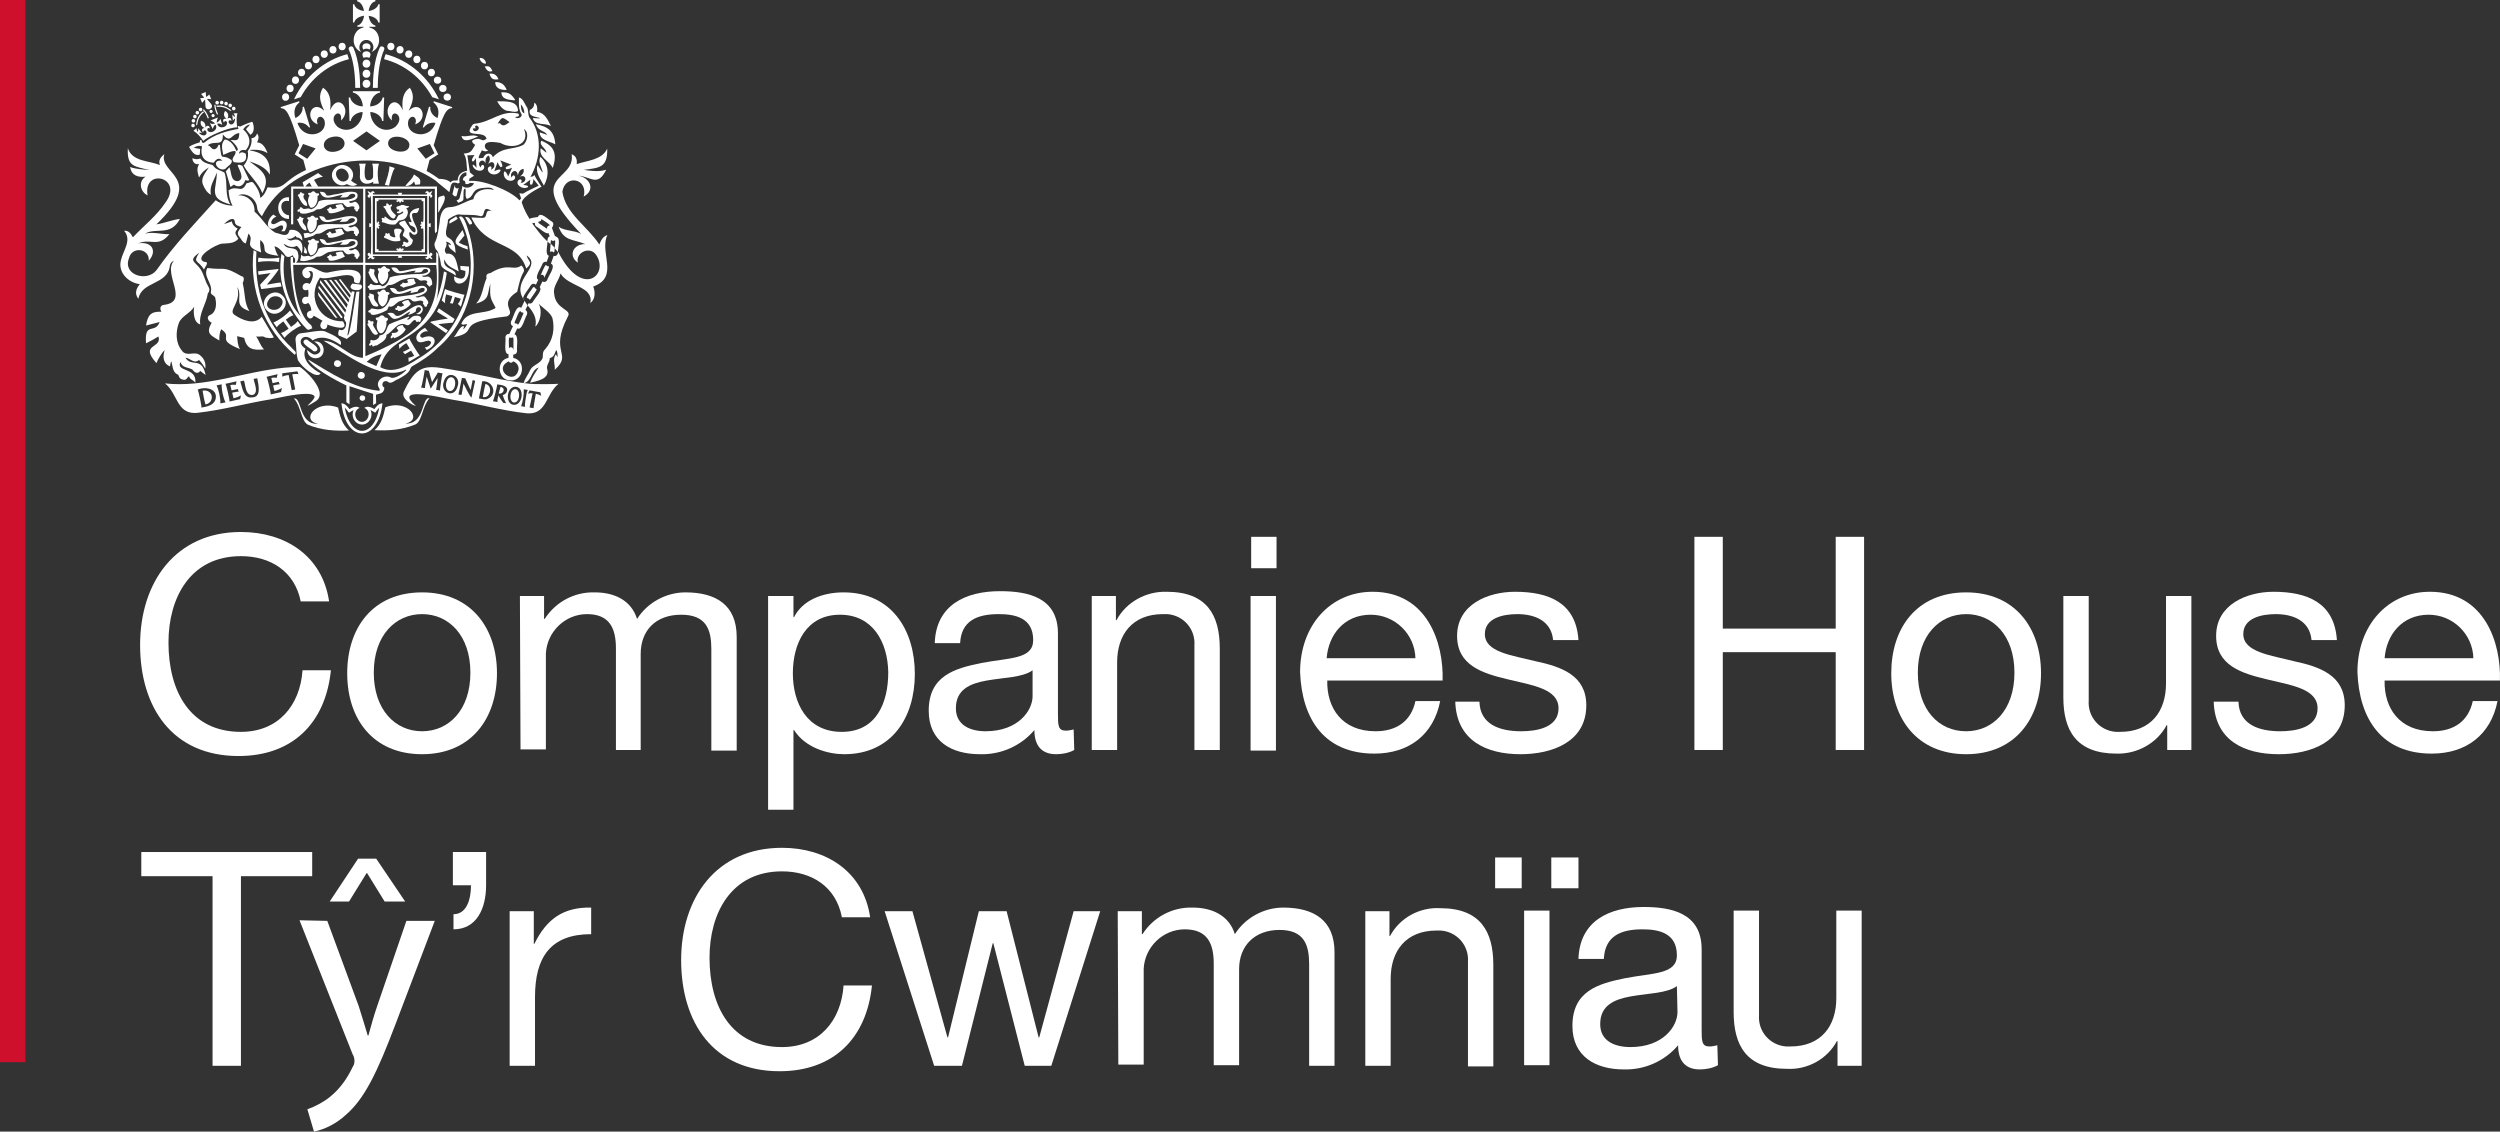 <?xml version="1.0" encoding="UTF-8"?>
<svg id="Layer_2" xmlns="http://www.w3.org/2000/svg" viewBox="0 0 414.01 187.4">
  <rect x="0" y="0" width="414.01" height="187.4" fill="#333333" stroke="none"/>
  <defs>
    <style>
      .cls-1 {
        fill: #fff;
      }

      .cls-2 {
        fill: #cf102d;
      }
    </style>
  </defs>
  <g id="Layer_1-2" data-name="Layer_1">
    <g>
      <g id="Layer_2-2" data-name="Layer_2">
        <g id="Layer_2-2">
          <rect class="cls-2" y="0" width="4.2" height="175.9"/>
          <path class="cls-1" d="M49.8,99.6c-1-5-5-7.5-9.9-7.5-8.4,0-12,6.9-12,14.3,0,8.1,3.6,14.8,12,14.8,6.2,0,9.8-4.4,10.2-10.2h4.7c-.9,8.8-6.4,14.2-15.3,14.2-11,0-16.3-8.1-16.3-18.4s5.8-18.7,16.7-18.7c7.4,0,13.5,4,14.6,11.5h-4.7Z"/>
          <path class="cls-1" d="M69.9,98.1c8.1,0,12.4,5.9,12.4,13.4s-4.3,13.4-12.4,13.4-12.4-5.8-12.4-13.4,4.3-13.4,12.4-13.4ZM69.9,121.1c4.4,0,8-3.5,8-9.7s-3.6-9.7-8-9.7-8,3.5-8,9.7,3.6,9.7,8,9.7Z"/>
          <path class="cls-1" d="M86.1,98.7h4v3.8h.1c1.8-2.8,4.9-4.5,8.3-4.4,3.1,0,6,1.2,7,4.4,1.7-2.7,4.8-4.4,8-4.4,5.1,0,8.5,2.1,8.5,7.4v18.8h-4.2v-16.8c0-3.2-.8-5.7-5-5.7s-6.7,2.6-6.7,6.5v15.9h-4.1v-16.8c0-3.3-1-5.7-4.8-5.7-3.6,0-6.6,2.9-6.8,6.5v15.9h-4.2l-.1-25.4Z"/>
          <path class="cls-1" d="M127.2,98.7h4.2v3.5h.1c1.4-2.8,4.7-4.1,8.2-4.1,7.9,0,11.8,6.2,11.8,13.5s-3.9,13.3-11.7,13.3c-2.6,0-6.4-1-8.3-4h-.1v13.2h-4.2v-35.4ZM139.1,101.8c-5.6,0-7.8,4.8-7.8,9.7s2.3,9.7,8.1,9.7,7.7-4.9,7.7-9.9c-.1-4.9-2.5-9.5-8-9.5Z"/>
          <path class="cls-1" d="M177.9,124.2c-.9.5-2,.7-3,.7-2.2,0-3.6-1.2-3.6-4-2.2,2.6-5.5,4.1-9,4-4.7,0-8.5-2.1-8.5-7.2,0-5.8,4.3-7,8.7-7.9,4.7-.9,8.6-.6,8.6-3.8,0-3.7-3-4.3-5.7-4.3-3.6,0-6.2,1.1-6.4,4.8h-4.2c.2-6.3,5.1-8.6,10.8-8.6,4.6,0,9.6,1,9.6,7v13.2c0,2,0,2.9,1.3,2.9.4,0,.9-.1,1.3-.2l.1,3.4ZM171,111c-1.6,1.2-4.8,1.2-7.6,1.7s-5.1,1.5-5.1,4.6c0,2.8,2.4,3.8,4.9,3.8,5.5,0,7.8-3.5,7.8-5.8v-4.3Z"/>
          <path class="cls-1" d="M180.8,98.7h4v4h.1c1.6-3,4.9-4.8,8.3-4.7,6.7,0,8.8,3.9,8.8,9.4v16.8h-4.2v-17.3c.2-2.7-1.8-5-4.5-5.2h-.7c-5.1,0-7.6,3.4-7.6,8v14.5h-4.2v-25.5Z"/>
          <path class="cls-1" d="M211.4,94.1h-4.2v-5.2h4.2v5.2ZM207.1,98.7h4.2v25.6h-4.2v-25.6Z"/>
          <path class="cls-1" d="M238.5,116.1c-1.1,5.6-5.2,8.7-10.9,8.7-8.2,0-12-5.6-12.3-13.5,0-7.7,5-13.3,12-13.3,9.1,0,11.8,8.5,11.6,14.7h-19.1c-.1,4.5,2.4,8.4,8,8.4,3.5,0,5.9-1.7,6.6-5,0,0,4.1,0,4.1,0ZM234.4,109c-.1-4-3.4-7.2-7.4-7.2-4.4,0-7,3.3-7.3,7.2h14.7Z"/>
          <path class="cls-1" d="M245,116.2c.1,3.8,3.4,4.9,6.9,4.9,2.6,0,6.2-.6,6.2-3.8s-4.2-3.8-8.4-4.8-8.4-2.3-8.4-7.2c0-5.2,5.1-7.3,9.6-7.3,5.6,0,10.1,1.8,10.5,8h-4.2c-.3-3.3-3.2-4.3-5.9-4.3-2.5,0-5.4.7-5.4,3.3,0,3,4.4,3.5,8.4,4.5,4.2.9,8.4,2.3,8.4,7.3,0,6.1-5.7,8.1-10.9,8.1-5.7,0-10.6-2.3-10.8-8.7h4Z"/>
          <path class="cls-1" d="M280.6,88.9h4.7v15.2h18.7v-15.2h4.7v35.3h-4.7v-16.2h-18.7v16.2h-4.7v-35.3h0Z"/>
          <path class="cls-1" d="M325.6,98.1c8.1,0,12.4,5.9,12.4,13.4s-4.3,13.4-12.4,13.4-12.4-5.9-12.4-13.4,4.2-13.4,12.4-13.4ZM325.6,121.1c4.4,0,8-3.5,8-9.7s-3.6-9.7-8-9.7-8,3.5-8,9.7,3.5,9.7,8,9.7Z"/>
          <path class="cls-1" d="M362.9,124.2h-4v-4.1h-.1c-1.6,3-4.9,4.8-8.3,4.7-6.7,0-8.8-3.9-8.8-9.3v-16.8h4.2v17.3c-.2,2.7,1.8,5,4.5,5.2h.7c5.1,0,7.6-3.4,7.6-8v-14.5h4.2v25.5Z"/>
          <path class="cls-1" d="M370.7,116.2c.1,3.8,3.4,4.9,6.9,4.9,2.6,0,6.2-.6,6.2-3.8s-4.2-3.8-8.4-4.8-8.4-2.3-8.4-7.2c0-5.2,5.1-7.3,9.5-7.3,5.6,0,10.1,1.8,10.5,8h-4.2c-.3-3.3-3.2-4.3-5.9-4.3-2.5,0-5.4.7-5.4,3.3,0,3,4.5,3.5,8.4,4.5,4.2.9,8.4,2.3,8.4,7.3,0,6.1-5.7,8.1-10.9,8.1-5.8,0-10.6-2.3-10.8-8.7h4.1Z"/>
          <path class="cls-1" d="M413.6,116.1c-1.1,5.6-5.2,8.7-10.9,8.7-8.2,0-12-5.6-12.3-13.5,0-7.7,5-13.3,12-13.3,9.1,0,11.8,8.5,11.6,14.7h-19.1c-.1,4.5,2.4,8.4,8,8.4,3.5,0,5.9-1.7,6.6-5,0,0,4.1,0,4.1,0ZM409.6,109c-.1-4-3.4-7.2-7.4-7.2-4.4,0-7,3.3-7.3,7.2h14.7Z"/>
          <path class="cls-1" d="M35.2,145.1h-11.8v-4h28.3v4h-11.8v31.4h-4.7v-31.4Z"/>
          <path class="cls-1" d="M54.2,152.5l5.2,14.1c.5,1.6,1.1,3.5,1.5,4.9h.1c.4-1.4.9-3.3,1.5-5l4.8-14h4.7l-6.5,17.1c-3.1,8.2-5.2,12.4-8.2,15-1.5,1.4-3.4,2.4-5.3,2.8l-1.1-3.7c1.4-.5,2.7-1.2,3.8-2.1,1.6-1.3,2.8-3,3.7-4.9.2-.3.3-.6.3-1s-.1-.8-.3-1.1l-8.8-22.2,4.6.1h0ZM62.3,142.2l4.8,7.1h-3.4l-2.9-4.7h-.1l-2.9,4.7h-3.2l4.7-7.1h3Z"/>
          <path class="cls-1" d="M75,141.1h5.5v5.5c0,3.9-1.6,7.3-5.4,7.3v-2.5c2.2,0,2.9-2.5,2.9-4.8h-3v-5.5Z"/>
          <path class="cls-1" d="M84.4,150.9h4v5.4h.1c2-4.1,4.8-6.1,9.4-6v4.4c-6.8,0-9.3,3.9-9.3,10.4v11.4h-4.2v-25.6Z"/>
          <path class="cls-1" d="M139.4,151.8c-1-5-5-7.5-9.9-7.5-8.4,0-12,6.9-12,14.3,0,8.1,3.6,14.8,12,14.8,6.2,0,9.8-4.4,10.2-10.2h4.7c-.9,8.8-6.4,14.2-15.3,14.2-11,0-16.3-8.1-16.3-18.4s5.8-18.6,16.7-18.6c7.4,0,13.5,4,14.6,11.5h-4.7v-.1Z"/>
          <path class="cls-1" d="M174.1,176.5h-4.4l-5.2-20.3h-.1l-5.1,20.3h-4.6l-8.2-25.6h4.6l5.8,20.9h.1l5.1-20.9h4.6l5.3,20.9h.1l5.7-20.9h4.4l-8.1,25.6Z"/>
          <path class="cls-1" d="M185.1,150.9h4v3.8h.1c1.8-2.8,4.9-4.5,8.3-4.4,3.1,0,6,1.2,7,4.4,1.7-2.7,4.8-4.4,8-4.4,5.1,0,8.5,2.1,8.5,7.4v18.8h-4.2v-16.8c0-3.2-.8-5.7-4.9-5.7s-6.7,2.6-6.7,6.5v15.9h-4.2v-16.8c0-3.3-1-5.7-4.8-5.7-3.6,0-6.6,2.9-6.8,6.5v15.9h-4.2l-.1-25.4Z"/>
          <path class="cls-1" d="M226.1,150.9h4v4.1h.1c1.6-3,4.9-4.8,8.3-4.6,6.7,0,8.8,3.9,8.8,9.4v16.8h-4.2v-17.3c.2-2.7-1.8-5-4.5-5.2h-.7c-5.1,0-7.6,3.4-7.6,8v14.4h-4.2v-25.6Z"/>
          <path class="cls-1" d="M247.6,142h4.4v5.1h-4.4v-5.1ZM252.4,176.4v-25.6h4.2v25.6h-4.2ZM256.9,142h4.5v5.1h-4.5v-5.1Z"/>
          <path class="cls-1" d="M284.5,176.4c-.9.5-2,.7-3,.7-2.2,0-3.6-1.2-3.6-4-2.2,2.6-5.5,4.1-9,4-4.6,0-8.5-2.1-8.5-7.2,0-5.8,4.3-7,8.7-7.9,4.6-.9,8.6-.6,8.6-3.8,0-3.7-3-4.3-5.7-4.3-3.6,0-6.2,1.1-6.4,4.9h-4.2c.2-6.3,5.1-8.6,10.8-8.6,4.6,0,9.6,1,9.6,7v13.2c0,2,0,2.9,1.3,2.9.4,0,.9-.1,1.3-.2l.1,3.3ZM277.7,163.3c-1.6,1.2-4.8,1.2-7.6,1.7s-5.1,1.5-5.1,4.6c0,2.8,2.4,3.8,5,3.8,5.5,0,7.8-3.5,7.8-5.8l-.1-4.3Z"/>
          <path class="cls-1" d="M308.3,176.5h-4v-4.1h-.1c-1.6,3-4.9,4.8-8.3,4.6-6.7,0-8.8-3.9-8.8-9.4v-16.8h4.2v17.3c-.2,2.7,1.8,5,4.5,5.2h.7c5.1,0,7.6-3.4,7.6-8v-14.5h4.2v25.7Z"/>
        </g>
      </g>
      <g>
        <g>
          <path class="cls-1" d="M92.1,39.14l-.19-.02-.51-1.38c.24-.31.37-.8,0-1.05-.49-.2-1.91-1.8-2.32-.76-.18.06-1.29.13-1.37.34-.53-.85-.99-1.74-1.31-2.74.22-1.16,3.28-2.61,3.28-2.61,0,0-.87-1.26-1.21-1.96-.16.35-.3.2-.63.35,1.71-3.03,2.06-7.02-.19-9.88-.23-.49-.13-1.16-.36-1.64-.39-.51-.66-1.53-1.35-1.64,0,.9-.1,1.78.34,2.62.46.58-.63,1.08-.97.61.65-.08.76-.21.53-.57-2.81-.63-4.38,1.34-7.07,1.66-.24,0-.44.08-.58.3-1.65,2.24,2.05.71,2.38,2.19-.62.51-.7.18-1.28.03-.84.03-1.65.3-.6,1-.63,1-.6,1.35-1.9,1.44.56.79.44,1.94.58,2.84-.92.18-1.55.62-1.57,1.6-.41.09-.86-.13-1.16.33-.58-.48-1.24-.57-1.95-.58-.34-.25-1.16-.84-2.04-1.3.18-.65.35-1.27.49-1.84.26-.17,1.18-.76,1.43-.91-.13-.25-.61-1.25-.75-1.51,1.66-5.72,2.19-6.03,3.03-6.16l.05-.16-3.07-.98-.05.2c.77.56,1.03,1.5.67,2.59-.82-.36-1.28-1.13-1.19-1.83-.02,0-.21-.06-.21-.06l-1.03,3.41s.15.05.17.05c.4-.58,1.11-.91,1.92-.77-.95,3.03-5.22,2.08-4.45-.48.54-1.06,1.58-.38,1.08.73,2.4-.84.98-4.29-1.07-2.24.68-1.39,1.07-2.48.21-3.83-1.11.71-1.38,2-1.18,3.71-1.35-3.1-3.71.09-1.8,1.71-.35-2.29,2.49-.78.56,1.07-1.83,1.3-4.08-.2-4.14-2.48,1.06.09,1.86.72,1.97,1.5h.2l.13-3.9s-.22,0-.24,0c-.17.79-1.02,1.46-2.1,1.48.08-1.21.76-2.14,1.65-2.29v-.23h-4.49v.23c.89.16,1.58,1.09,1.65,2.29-1.09-.02-1.95-.69-2.1-1.48-.02,0-.24,0-.24,0l.13,3.9h.2c.11-.78.92-1.41,1.97-1.5-.06,2.28-2.31,3.78-4.14,2.48-1.92-1.85.92-3.37.56-1.07,1.92-1.62-.44-4.81-1.8-1.71.21-1.71-.07-3-1.18-3.71-.85,1.34-.46,2.43.21,3.83-2.05-2.06-3.46,1.39-1.07,2.24-.49-1.11.53-1.79,1.08-.73.76,2.57-3.51,3.51-4.45.48.81-.14,1.52.19,1.92.77.02,0,.17-.05.17-.05l-1.03-3.41s-.19.05-.21.06c.09.69-.38,1.47-1.19,1.83-.36-1.1-.1-2.03.67-2.59l-.05-.2-3.07.98.05.16c.84.13,1.37.45,3.03,6.16-.14.28-.62,1.26-.75,1.51.24.15,1.18.75,1.43.91.15.52.3,1.08.45,1.67h.02s0,.03-.02,0c-4.13,1.93-3.19,3.24-6.37,2.87-.29.66-.55,1.31-1.19,1.76-.12-1.01-.57-1.79-1.16-2.5-.3-.35-.69.04-1.14.07-.86,1.88-1.46.18-2.97,1.17.06.88.2,1.75.67,2.56-1.13-.08-2.06-.39-2.8-.92-3.38,3.78-6.9,7.41-9.79,11.56-1.54,2.04-5.67.85-4.57-1.96.49-2.05,3.46-1.61,3.27.43,1.46-1.63.52-3.25-1.71-2.89,2.05-.89,3.28.79,5.13-1.52-1.41.04-2.61-.42-4.02-.09,1.78-1.07,4.23.51,5.76-2.43-1.32.14-2.53.7-3.9.9,8.24-7.86.32-8.25,1.32-11.65-.64.54-1.02,1.1-.72,1.83-1.85-.77-4.58-.54-5.32-2.79-.18,3.19,1.22,2.97,3.63,3.63-1.12-.13-2.21-.14-3.25-.52.22,1.43,1.3,1.74,2.58,1.6-1.25.69-.97,2.48.31,3.1-.81-4.63,6.1-3.04,2.94,1.21-1.46,2.19-3.58,3.82-5.37,5.73-.34-.58-.69-1.17-1.46-1.08,1.35,1.57-.18,3.27-.53,4.9-.52,2,1.24,3.71,3.13,3.94-.75.89-.81,1.69-.24,2.42.57-2.94,4.83-2.27,5.22-5.46.07-.38.25-.67.67-.84-1.92,2.18,2.7,6.77-1.64,7.31-.62.02-.77.67-.42,1.14-1.79-.09-2.28.59-2.56,2.28.79-.21,1.52-.4,2.26-.58-.78,2.05-2.55-.12-2.26,3.52.72-.35,1.4-.71,2.06-1.13.64,2.05-3.25,1.16-.33,4.42.19-.6.97-1.86,1.36-2.14-.36,1.03-.28,2.22.88,2.67.05-.28.1-.51.15-.76h.1c.17.68.19,1.62.85,2.02.22.09.34.21.4.44.12.38.47.48.81.52.42.09.53-.4.85-.59.09.53.72.62,1.04,1.08.24-2.65-3.28-1.69-2.47-3.44.32,1.07,1.3.83,2,1.28.27.45.93.81,1.26.2.33.25.62.46.91.68-.68-3.15-2.32-1.21-3.35-2.86.71.03,1.48,1.1,2.25.37.41.43.74.93,1.05,1.43.13-1.01-.25-1.78-1.04-2.33-.89-.54-2.1.43-2.86-.67-1.05-1.29-1.02-3.1-.47-4.59.49-1.15,1.89-1.57,2.53-2.66-.18.96-.09,2.63,1,2.94-.27-1.78,1-3.39,1.25-5.11.33-.44.35-.77.05-1.25-.54-.89-.69-1.95-1.28-2.83-.93-1.3-2.06-1.34-.18-2.7-1.15,1.78-.21,1.13.78,2.81.19-.56,1.03-1.31-.03-1.3-1.66-.82,2.16-2.94,3.02-3,.85-.07,2.04.03,2.7-.81-.4-.77-.8-.88-.11-1.67-.46-.27-.88-.59-.96-1.21-.44.16-.83.29-1.29.45.41-.47,1.65-1.43,1.78-.37.03.59.62.7,1.08.85-.34.48-.89.98-.39,1.55.36.38.57,1.08,1.13,1.17.15-.55.29-1.09.43-1.63,1.21,1.27-1.21,1.98,2.11,3.12-.12-.68-.23-1.35-.14-2.06,1.6,1.34-.69,2.19,3,2.62-.41-.48-.5-1.03-.66-1.57.61.1,1.12.69,1.51,1.14.38.58.66.9,1.53.33.04.1.05.24.12.3.39.3.24.65.23,1.05h.11c.51-.51.55-1.12.39-1.76-.36-1.23-1.85-.25-2.37-1.5.7.48,1.4.76,2.18.36.43.41.61.7.82,1.29.36-1.32-.05-2.66-1.44-2.26-.43.16-.61.12-1.05-.26.64.23,1.08-.11,1.48-.41.09.12.14.25.2.25.39.02.64.26.89.54.13-1.13-.99-2.04-2.11-1.75-.28,1.38-1.44.6-2.36.42-1.43-.84-2.17-2.44-3.44-3.48.13-1.55-1.17-2.79-2.72-2.7,1.39-.61,3.05.59,3.16,2.05.05.59.41.97.79,1.41,4.72-9.5,19.95-11.99,28.7-5.95h0c.74.68,1.55,1.25,2.33,1.96.31-.91.12-1.99,1.47-1.43l.26-.17c-.28-.77.3-1.63,1.1-1.69v.59c-.36.06-.62.4-.57.76.27-.06.51.3.37.53.26.15.61.09.8-.12.23,0,.44.03.67.06-.31.73-1.37.98-1.97.45h0c.12.16-.4,1.78-.42,1.97-.06.24-.28.4-.51.38.1.16.18.29.27.44.39-.22.92-.2.87-.74.07-.31-.13-1.73.32-1.6.18.53-.16,1.16.24,1.69,1.26-.32.71-1.45,2.24-1.75.61-.06,1.89-.35,2.21.26-1.33-.36-3.06,0-3.36,1.54-1.39.33-2.56,1.33-4.04,1.33-1.18.07-1.49,1.48-1.54,2.45-.2,1.12-.26,2.26-.75,3.3-.25.4-.04.85.1,1.22.45.24.77,1.8.84,2.36,0,1.02,1.75,1.36,2.46,2,.2-1.28-2.22-.92-1.89-2.7.43,1.19,1.37,1.42,2.4,2.01-.33-1.2-.41-3.19-2.08-2.94-.64-.9.3-.95,0-2.02.47.15.7.32.83.61-.15-.05-.28-.09-.48-.16.06.76.71.94,1.21,1.45-.09-1.24-.2-2.03-1.34-2.63-.65-.6.1-1.98.06-2.81-.02-.25,1.54-1.02,1.78-.95,1.16.15,2.37-.03,3.5.26,1.12.36.16-2.08,1.97-.8-1.31-.39-.51,1.05-1.46,1.12-.66,0-1.22-.06-1.91-.08,2.37,5.29,7.64,3.74,9.09,8.47,1.21-1.07.39-1.06.05-2.18,2.74,1.83-2.55,3.95-.56,7.15-.13-.36,1.12-1.86,1.25-2.17.23-.34.61-.36.86-.12l.39-.82c-.74-.41.59-2.14.69-2.63.14-.3.45-.44.7-.32l.37-1.03c-.69-.19-.18-1.88-.23-2.35-.98-.89-1.78-2-2.54-3.03l.46-.08c-.05.23.03.48.23.62.34.13,1.62,1.37,2.02,1.08l.2.55c-.33.09-.39.54-.39.85.18.15.36.29.53.44.02-.11,0-.61.11-.69.15.2.43.2.6.04.16.08-.04,1.18-.02,1.32.19.21.37.42.54.64-.07-.5.54-2.42-.31-2.51h.03ZM78.3,21.29c.18-.02.33-.04.52-.06-.35-.25,0-.59.28-.36.68.53-.69,1.4-.8.41h0ZM50.87,26.3l-1.44-.92.76-1.54,2.08.74s-1.4,1.72-1.4,1.72ZM55.58,25.1c-2.26.45-2.74-2.03-.47-2.44,2.26-.45,2.74,2.03.47,2.44ZM60.69,24.9l-2.22-1.57,2.23-1.57,2.22,1.57s-2.23,1.57-2.23,1.57ZM67.78,24.21c-.27,1.59-3.83.9-3.49-.67.27-1.59,3.83-.9,3.49.67ZM69.11,24.58l2.08-.74.76,1.54-1.44.92-1.4-1.72ZM86.25,17.27c.4.45.59.95.58,1.5-.39-.14-.56-.56-.58-1.5ZM84.39,20.21c-.55.38-1.05.93-1.61.18-.13.03-.24.05-.37.08.83-1.29.76-1.07,1.97-.26ZM79.78,24.89c.37.13.71.33,1.09-.04-.36,0-.46-.25-.57-.49-.18-1.22,1.81-.79,2.55-.7,1.87,1.14,5.03.42,3.93-2.28.86.53.56,2.01-.09,2.59-1.72.93-3.35.23-5.07,2.06-.27-.83-1.25-.79-1.61.13-.33.02-.41.02-.72.04-.06-.48.34-.83.49-1.29h0ZM86.27,32.88c-.08.1-.24.3-.24.3-1.43-1.64-6.26-3.51-8.34-3.2,0,0,.03-.24.04-.38h-.02l.79-.49-.68-.56c0-.08-.43-2.83-.43-2.83l1.19-.04s-.42.5-.44.9c.07.05.13.12.17.2.24-.1.49-.6.49-.6l.12,1.62s-.34-.46-.57-.55c-.02.06-.05.12-.09.16.35,1.08,1.92,1.15,1.93.22-.05-.48-.58-.41-.55.11-.86-.68.31-1.78.78-.68-.06-.63,0-1,.48-1.31.33.42.28.8-.07,1.41,1.06-.99,1.46.68.46.93.48-.88-.91-.6-.39.32.47.72,1.61.61,2-.17-.03-.05-.05-.1-.06-.15-.39-.08-.99.27-.99.27l.55-1.5s.23.64.56.84c.06-.06.14-.1.22-.12.06-.4-.34-1.02-.34-1.02l1.84.71s-.73.19-.96.51c.05.07.07.15.08.23.39.08,1.01-.24,1.01-.24l-.66,1.46s-.19-.64-.53-.85c-.05.03-.1.05-.15.07-.26.85.5,1.67,1.34,1.46,1.02-.31.21-1.46-.07-.49-.55-.85.93-1.78,1-.37.18-.68.42-1,.95-1.08.14.55-.08.85-.57,1.28,1.14-.48,1.18,1.1.09,1.02.39-.36.05-.76-.33-.45-.66.68.57,1.67,1.53,1.18,0-.06.02-.12.04-.18-.24-.17-.8-.19-.8-.19l1.18-.87s-.14.52-.03.8c.09,0,.18,0,.26.03.26-.26.27-.94.27-.94l.88,1.1s-2.21,1.02-2.6,1.32l-.61-.06.31.86h-.02v.02h0ZM91.02,37.37c-.28-.03-.5.22-.41.51-.03,0-.05,0-.08-.03l-1.29-.88c-.08-.06-.11-.18-.06-.27.25,0,.5-.14.47-.44.1.13,1.49.87,1.37,1.1Z"/>
          <path class="cls-1" d="M75.43,31.08c-.1-.12-.12-.29-.04-.42-.16-.03-.41,1.42-.47,1.5.11.1.2.2.29.31.14.04.37.12.41-.08l.34-1.29c-.16.14-.4.15-.52-.03Z"/>
        </g>
        <path class="cls-1" d="M56,67.5c-3.65-1.44-6.31,2.1-3.33,2.69-3.27.14-2.64-4.47-3.99-4.19,1.18,1.28,1.18,3.66,2.27,4.31,2.2.94,4.48,1.09,6.84.98-1.18-1.06-1.47-2.38-1.8-3.79Z"/>
        <path class="cls-1" d="M67.15,70.14c2.97-.59.34-4.14-3.33-2.69-.33,1.4-.61,2.74-1.8,3.79,2.35.11,4.64-.04,6.84-.98,1.09-.66,1.09-3.04,2.27-4.31-1.35-.28-.72,4.34-3.99,4.19Z"/>
        <path class="cls-1" d="M91.09,41.54c0,.07.02.14.07.18.17-.14.42-.08.54.09.19-.06.13-.64.17-.79-.22-.24-.44-.45-.68-.67l-.1,1.19h0Z"/>
        <path class="cls-1" d="M90.17,45.93c.02-.17.94-1.69.7-1.83-.17.03-.36-.06-.42-.22-.23-.09-.81,1.56-.91,1.67.3-.18.66.12.56.45.03-.02.06-.05.07-.09h0Z"/>
        <path class="cls-1" d="M100.61,38.91c-.76.24-1.08.87-1.36,1.59-1.92-3-5.57-5.07-6.12-8.74.43-2.94,4.32-2.26,3.53.79,2.01-1.09,1.04-3.11-.86-3.46,2.06.17,3.19,1.91,4.59-.99-1.21.45-3.08.13-3.71.03,2.57-.35,3.96-.33,3.88-3.52-.87,1.91-3.3,1.95-5.06,2.57.11-.85-.15-1.36-.83-1.64.7,4.67-8.14,3.14,1.57,13.2-1.19-.65-2.58-.44-3.73-1.17.9,2.42,2.42,2.01,4.4,2.85-2.13,0-2.79,2.07-1.21,3.07-.41-1.61,1.8-2.71,2.89-1.45,2.52,3.24-2.09,7.74-6.18-.38.03.45-.29.85-.72.71l-.46,1.29c.94.35-.5,2.16-.6,2.68-.16.35-.52.45-.8.26l-.45.94c.56.52-.96,2-1.13,2.45-.18.27-.49.36-.72.22l-.17.34.06.07c1.04,1.23,1.51,2.17,1.23,3.47.84-.72,1.21-2.72.54-3.81.76.79,1.86,1.36,2.29,2.37.43,1.84.1,3.67-1.15,5.12-.53.53-.39.81-.45,1.46-.36,1.04-1.59,1.13-2.06,2.01-.33.77-.87,1.4-1.11,2.21,1.41-.22,1.17-2.19,2.5-2.59-.54.82-1.07,1.57-1.43,2.53,1.12-.29,3.21-.59,2.86-2.17-.27-.72.43-1.21.4-1.9.88-.32.68-.67,1.1-1.36.2.42.21.77.18,1.22-.11-.23-.18-.37-.26-.52-.62.85-.1,1.67-.19,2.58,3.07-2.76-1.01-2.74,2.18-8.84.73-1.22-2.08-1.08-2.29-3.83-.2-1.19.84-2.16,1.07-3.29,1.22,2.19,5.52,2.12,4.93,4.91.86-.65.83-1.85.48-2.74,4.42-1.59.93-5.67,2.36-8.56v.04h0Z"/>
        <path class="cls-1" d="M87.44,49.4c.1.04.19.11.22.22.07,0,.15-.03.2-.1.03-.11,1.13-1.53,1-1.63-.12-.04-.24-.12-.27-.25-.1-.1-.26-.15-.36,0-.04.18-1.25,1.55-.95,1.73.05,0,.1,0,.15.03h0Z"/>
        <path class="cls-1" d="M86.81,49.68s.04.06.06.09l.02-.04s-.08-.05-.08-.05Z"/>
        <path class="cls-1" d="M43.99,55.9c.44.08.94.17,1.36-.03-.67-1.14-1.32-2.25-2-3.42-1.18,1.46-3.25.57-4.55-.33-1.06-.78,1.22-2,.49-4.59,1.02,1.64-.83,3.06,2.01,3.98-.82-1.23-.71-2.81-1.02-4.21-.04-.24-.16-.48.04-.72.1-.34.12-.79-.34-.84-3.18-1.83-2.54-.94-5.64-1.36-.76,1.34.86,2.54.6,3.86-.23.64.75.61.74,1.25.22.98.11,2.35-1.01,2.73-.55.34-.11,1.05.38,1.21-.99,1.78-.23,2.07,1.27,2.96,0-.68.02-1.29.31-1.87,2.08,1.38-1.02,1.61,3.11,3.29-.41-.69-.4-1.44-.47-2.14.39.09.77.18,1.16.28.44,1.91,1.48,2.08,3.3,1.91-.65-.65-.84-1.49-1.31-2.17.55.19,1.1-.19,1.56.24h0Z"/>
        <path class="cls-1" d="M81.16,45.23c-.56.09-.69.33-.59.88-.63,1.36-.64,3.02-1.72,4.16,2.31-.65,1.8-1.53,2.36-3.29-.12,2.38,0,2.35.87,4-1.79,1.26-4.7.2-5.68,2.64.28.32.62,0,.99.08-.24.28-.33.61-.7.86.08-.24.13-.39.18-.52-.67-.23-1.21,1.31-1.72,1.8,4.76-.96-.57-2.36,8.81-3.45,1.66-.78-1.57-2.01,1.69-4.07.29-1.13.46-2.29,1.08-3.31.15-.34-.09-.8-.39-1.04-1.43,1.01-2.1-.61-5.19,1.29h.03Z"/>
        <path class="cls-1" d="M33.08,25.63c.02-.32.04-.62.06-.96-.36-.06-.69-.12-1.06-.19.43-.33.96-.41,1.38-.24-.37,1.54.29,2.62,1.93,2.71.5-.75.95-.86,1.44-.34-2.17-.23-.56,2.08.55,1.3.3-.43,1.23-.8.96-1.4-1.72-1.26-1.6.6-1.93-2.51-.07,0-.15,0-.22-.02-.16.59-.74,1.05-1.21.49-.17-.19-.31-.36-.58-.41,1.18-.94,2.58.42,2.5-1.8,1.31,1.65,1.43-.18,2.73-.21-.06,1.31-.33,1.21-1.45,1.13.37.28,1.77,1.68.95,1.81-.35-.88-.92-1.73-1.89-1.9-.78.78-.39,1.66-.28,2.56.69-.24,1.28-.68,2.02-.63.25.72-.91,1.12-.26,1.83,1.12.18,2.34.19,1.97-1.4-.37-.22-.73-.37-1.11.03.02-.61.62-.72,1.1-.6,1.04-1.11.69-2.56-.42-3.44.3-.44.6-.73,1.14-.84-.18.38-.56.51-.64.85.25.31.47.58.7.87.59-.27.75-1.2.33-2.16-.73.19-2.02.8-2.02.8-.63-.24-.37.07-.27.38-2.02.38-4.01.9-5.62,2.24-.29.21-.42.08-.51-.33-.19-.3-.28.22-.31.34,0,0-1.21.3-1.75.75.38.62.9,1.59,1.74,1.27l.03.02Z"/>
        <path class="cls-1" d="M41.02,25.02c.19.92-.07,1.68-.67,2.4.9,1.61,2.42,2.83,3.1,4.58,1.5-2.81-.1-3.76-2.17-5.29,1.32.47,2.67.93,3.4,2.2.16-2.41-.91-3.61-3.25-3.99,0-.03,0-.07.02-.1.98-.05,1.95-.04,2.85.55-.24-.75-.85-1.85-1.73-1.76.32-.66.32-1.11,0-1.5-.15.46-.44.75-.92.77.1.83-.17,1.53-.62,2.15h0Z"/>
        <path class="cls-1" d="M33.58,30.51c.28.67.69,1.45,1.37,1.74-.36-1.33.54-2.48.96-3.69,0,2.77-1.56,4.27,2.23,5.29-1.01-1.63-.35-3.61-.98-5.28-.61-.35-1.29-.44-1.71-.95-.11-.24-.32-.33-.54-.38-.71-.16-1.37-.4-1.73-.99-.52.17-.84.15-1.31-.06-.04.59.46,1.19,1.13.96-.53.77-.24,1.47-.04,2.26.38-.8.96-1.28,1.61-1.68-.49.85-1.38,1.7-.98,2.77h0Z"/>
        <path class="cls-1" d="M48.8,58.77c.51-.47-.19-.75-.45-1.13-4.57-4.26-6.28-9.8-5.88-15.96-.11-.06-.25-.13-.47-.24-.77,6.53,1.75,13.11,6.81,17.32h0Z"/>
        <path class="cls-1" d="M89.64,23.31c-.43.84.82,1.19.84,1.98-.34-.27-.61-.48-.93-.74-.39,1.55,1.43,2.06,1.99,3.27.74-2.26.34-3.64-1.91-4.52h0Z"/>
        <path class="cls-1" d="M39.39,29.99c-1.21.07-1.04-1.45-1.39-2.3-.22.25-.4.45-.6.68.25.85.5,1.7.77,2.6.21-.15.38-.27.55-.4.85.6,1.62.19,1.9-.75.25.06.48.17.66,0-.39-.82-.78-1.61-1.17-2.41-.25.05-.47-.3-.76-.02.27.75,1.27,2.26.04,2.62h0Z"/>
        <path class="cls-1" d="M89.41,19.51s0,.07-.02.1c-.39-.02-.76-.04-1.16-.06.42,1.37,2.01.71,3.02,1.34-.57-1.1-.99-2.18-2.33-2.38.14-.65-.03-1.28-.43-1.51,0,.57-.23.99-.75,1.21-.26,1.14.93,1.08,1.68,1.33h0Z"/>
        <path class="cls-1" d="M89.07,27.41l-.1.02c-.28,1.22.56,2.27,1.1,3.31.91-1.63.88-3.48-.58-4.77-.44.86.18,1.69.39,2.51-.03,0-.06.02-.09.04-.24-.37-.48-.74-.72-1.11h0Z"/>
        <path class="cls-1" d="M88.73,20.58c.52,1.25,1.36.95,1.91,1.76-.45-.15-.86-.28-1.25-.42-.03,1.33,1.64,1.46,2.57,1.98-.15-2.15-1.18-2.96-3.21-3.32h0Z"/>
        <path class="cls-1" d="M83.92,18.34c.57,0,1.39.37,1.86.04,0-1.81-2.19-1.57-3.45-1.61.38.68.85,1.34,1.59,1.57Z"/>
        <path class="cls-1" d="M77.65,44.14c-.47-.04-.91-.07-1.42-.11.02.26.03.45.05.64.29.07.53.13.79.2.08,1.49-.74,1.51-1.85.89-.33,1.89,2.72,1.7,2.44-1.62,0,0,0,0,0,0Z"/>
        <path class="cls-1" d="M76.61,38.1c-1.68,2.06-1.7,2.35.87,3.24-.02-.24-.04-.39-.06-.56-.5-.15-.99-.34-1.44-.63.33-.4.62-.77.94-1.16-.09-.27-.19-.53-.31-.89Z"/>
        <path class="cls-1" d="M68.77,30.6c.28-.02.52-.04.77-.06.27-1.01-.3-1.12-.99-1.65-.28.83-1.01,1.24-1.43,1.95.67-.05,1.06-.27,1.45-.79.07.2.13.38.2.56h0Z"/>
        <path class="cls-1" d="M72.65,35.16c.25-.66,1.5-2.29.82-2.8-.32.19-.97.11-.91.6v2.18s.06.02.09.03h0Z"/>
        <path class="cls-1" d="M85.22,16.62s.05-.07.08-.11c-.71-1.02-1.02-1.23-2.27-1.23.02,1.23,1.29,1.24,2.19,1.34Z"/>
        <path class="cls-1" d="M82.02,13.59c-.05.87.68,1.36,1.89,1.31-.32-.88-.94-1.35-1.89-1.31Z"/>
        <path class="cls-1" d="M79.19,22.61c-.98-.45-1.78.13-2.76-.09.28,1.37,1.91.38,2.76.09Z"/>
        <path class="cls-1" d="M81.06,12.2c.26.87.59,1.06,1.49.93-.29-.72-.75-1.01-1.49-.93Z"/>
        <path class="cls-1" d="M81.54,11.75c-.35-.74-.53-.84-1.26-.76.31.74.74,1.01,1.26.76Z"/>
        <path class="cls-1" d="M77.05,35.99c.24.4.46.8.69,1.19.91,0,.14-.75-.07-1.08-.12-.13-.37-.13-.56-.19-.02.03-.04.05-.06.08Z"/>
        <path class="cls-1" d="M74.45,37.03c.46-.27.94-.47,1.35-.8-.1-.14-.17-.24-.28-.4-.39.4-1.33.51-1.08,1.2Z"/>
        <path class="cls-1" d="M80.45,10.54c.13-.47-.54-1.11-1.03-.91.07.52.61.98,1.03.91Z"/>
        <path class="cls-1" d="M35.14,18.64c.25-.24-.13-.61-.37-.38-.25.24.13.62.37.38Z"/>
        <path class="cls-1" d="M35.47,19.33c.25-.24-.13-.61-.37-.38-.25.24.13.62.37.38Z"/>
        <path class="cls-1" d="M33.74,16.21h0l-.59.05.32.78.42-.49s.05.03.08.03c0,0,.06,1.04.06,1.05h0c.11.92,1.5.36.95-.39l-.67-.8s.03-.05.03-.08l.64.07-.32-.78-.46.38s-.05-.03-.08-.03l-.05-.76c-.19.08-.57.23-.77.31l.48.58s-.02.05-.03.08h0Z"/>
        <path class="cls-1" d="M32.03,20.3c.39,0,.39-.59,0-.59s-.39.59,0,.59Z"/>
        <path class="cls-1" d="M31.97,21.08c.39,0,.39-.59,0-.59s-.39.59,0,.59Z"/>
        <path class="cls-1" d="M33.22,18.43c.39,0,.39-.59,0-.59s-.39.59,0,.59Z"/>
        <path class="cls-1" d="M32.28,19.6c.39,0,.39-.59,0-.59s-.39.59,0,.59Z"/>
        <path class="cls-1" d="M35.88,20.34c-.02-.3.2-.88.2-.88-.3.12-.92.37-1.21.48,0,0,.56.28.75.5-.26.09-.5.14-.86-.03l.47.94c.1-.42.32-.66.47-.69.51.79-.76,1.65-1.31.98-.16-.28.03-.58.36-.36-.05-.58-.55-.58-.71-.15,0-.6-.14-.96-.76-1.14-.16.59.04.96.63,1.22-.34-.04-.71.29-.25.71,0-.38.32-.42.49-.17.27.7-.54.97-1.22.26.15-.06.31-.03.52.02l-.64-.81c.03.29,0,.49-.05.62-.14-.16-.18-.3-.24-.61l-.48.43c.46.3.99.75,1.63,1.67.85-.84,4.28-2.27,5.61-2.24-.16-1.11-.1-1.81.04-2.34l-.65.02c.17.27.24.4.25.61-.13-.06-.29-.19-.45-.42l.09,1.03c.12-.18.22-.31.37-.38,0,.98-.78,1.34-1.07.65-.05-.31.21-.48.46-.22.05-.62-.44-.61-.66-.35.26-.59.16-1-.38-1.32-.34.56-.2.93.23,1.35-.4-.21-.78.14-.41.59.08-.4.42-.31.5,0,.06.87-1.46,1.11-1.62.19.14-.09.46-.06.83.18l-.31-1.01c-.15.37-.36.5-.6.61h0Z"/>
        <path class="cls-1" d="M51.96,52.28c.45.27.97.56,1.44.83-1.15,1.39.91,2,.8.63.77.33,3.79,1.26,2.58-.54-3.96.13-5.98-4.03-3.79-7.22,1.33.61,6.01-1.67,5.63.65.25.26.32.29.87.28,1.35-3.12-3.31-2.19-4.99-1.82-1.49.45-2.86-1.74-4.19-.54-.52.46-.19,1.5.53,1.53.63.02.81-.85.25-1.13,1.23-.42.64,1.56.2,2.07-1.41-.73-1.64,1.54-.25.95.06.41.08.81-.02,1.2-1.52-.33-1.12,1.86.02.98.33.32.48.8.52,1.27-1.53.22-.31,2.19.4.87h0Z"/>
        <path class="cls-1" d="M56.38,54.66c-.06-.02-.13-.04-.22-.07-.11.29-.27.81-.02.99l1.28.55,1.65-1.23.44-6.63-.48.04c-.13,0-1.03,7.65-1.5,7.21.1-.5,1.19-7.21,1.19-7.21,0,0-.33-.05-.48-.07-.03.16-.06.36-.06.36l-1.82-2.39-.24.11,1.95,2.57-.13.45c-.18-.12-2.06-2.73-2.25-2.98l-.39-.03,2.54,3.31-.14.45-2.84-3.74h-.37l3.08,4.05-.16.58-3.38-4.6h-.44l3.73,4.95-.14.45-4.13-5.4-.07.42s3.84,5.05,4.08,5.39c-.2.62-.05.67.23,1.19.15.57-.25,1.47-.93,1.27h0Z"/>
        <path class="cls-1" d="M56.77,52.55l-3.95-5.24s-.08.25-.11.36c.3.39,3.78,5.02,3.78,5.02,0,0,.28-.14.28-.14Z"/>
        <path class="cls-1" d="M52.82,49.08c.91,1.16,1.81,2.33,2.7,3.51.13.02.38.07.38.07l-3.22-4.28s-.06.44.15.7Z"/>
        <path class="cls-1" d="M59.7,47.13c-.43-.04-.9-.12-1.32-.17-.83.72.1,1.14.72,1.08.53.14,1.24-.56.6-.92h0Z"/>
        <path class="cls-1" d="M59.56,65.83c-.13.59.8.78.91.19.13-.59-.8-.78-.91-.19Z"/>
        <path class="cls-1" d="M60.4,62.28c.16-.73-1-.97-1.14-.23-.16.73,1,.97,1.14.23Z"/>
        <path class="cls-1" d="M56.46,60.33c.16-.73-1-.97-1.14-.23-.16.73,1,.97,1.14.23Z"/>
        <path class="cls-1" d="M62.8,67.51c-.46,2.65-1.73,3.84-2.85,3.84s-2.38-1.2-2.85-3.84c.15.13.28.31.44.51l.25.33.35-.22c.15-.09.29-.17.42-.22-.15.31-.2.66-.13,1.05.15.79.78,1.35,1.53,1.35s1.37-.56,1.53-1.35c.07-.38.02-.74-.13-1.05.13.05.28.13.42.22l.35.22.25-.33c.16-.21.3-.39.44-.51M63.34,66.78c-.66.07-1,.51-1.34.97-.31-.19-.71-.39-1.1-.39-.21,0-.39.06-.57.2,1.2.47.77,2.29-.39,2.3-1.17,0-1.6-1.83-.39-2.3-.17-.14-.37-.2-.57-.2-.38,0-.78.19-1.1.39-.35-.45-.69-.9-1.34-.97.36,3.33,1.88,5,3.4,5s3.04-1.67,3.4-5h.02Z"/>
        <path class="cls-1" d="M52.48,58.04c.5-.6-1.26-1.39-1.52-1.74-.21-.13-.47-.1-.61.09-.5.57,1.23,1.38,1.47,1.7.22.17.51.14.66-.05Z"/>
        <path class="cls-1" d="M52.25,59.33c1.96,0,1.7-3.09-.23-2.76.89.48,1.67,1.76.28,2.13-.52.11-1.06-.45-1.44-.73,0,.75.63,1.36,1.38,1.36h0Z"/>
        <path class="cls-1" d="M49.48,59.84c.42.82,2.93,3.04,3.62,1.99-1.22-.62-3.3-2.16-2.51-4.09-1.8-1.11-.21-2.88,1.19-1.37,1.49-.93,3.15-.27,4.63.76.53-1.15-2.04-1.94-2.64-2.27-.76-.26-3.14.29-3.94.33-.54.07-.93.55-.89,1.1.12.58.1,3.11.53,3.57h0Z"/>
        <path class="cls-1" d="M71.58,16.09l1.11.36c-1.76-3.7-4.97-6.48-8.83-7.48-.1.26-.18.53-.26.83,3.4.85,6.26,3.17,7.98,6.29Z"/>
        <path class="cls-1" d="M48.69,16.45l1.11-.36c1.72-3.13,4.58-5.44,7.98-6.29-.08-.3-.17-.57-.26-.83-3.87,1-7.08,3.78-8.83,7.48Z"/>
        <path class="cls-1" d="M69.04,10.46c.79,0,.79-1.24,0-1.23-.79,0-.79,1.24,0,1.23Z"/>
        <path class="cls-1" d="M66.25,8.86c.79,0,.79-1.24,0-1.23-.79,0-.79,1.24,0,1.23Z"/>
        <path class="cls-1" d="M64.73,8.32c.79,0,.79-1.24,0-1.23-.79,0-.79,1.24,0,1.23Z"/>
        <path class="cls-1" d="M67.69,9.58c.79,0,.79-1.24,0-1.23-.79,0-.79,1.24,0,1.23Z"/>
        <path class="cls-1" d="M70.3,11.48c.79,0,.79-1.24,0-1.23-.79,0-.79,1.24,0,1.23Z"/>
        <path class="cls-1" d="M73.46,16.08c0,.79,1.23.79,1.22,0,0-.79-1.23-.79-1.22,0Z"/>
        <path class="cls-1" d="M72.73,14.65c0,.79,1.23.79,1.22,0,0-.79-1.23-.79-1.22,0Z"/>
        <path class="cls-1" d="M71.44,12.63c.79,0,.79-1.24,0-1.23-.79,0-.79,1.24,0,1.23Z"/>
        <path class="cls-1" d="M71.85,13.28c0,.79,1.23.79,1.22,0,0-.79-1.23-.79-1.22,0Z"/>
        <path class="cls-1" d="M52.33,10.46c.79,0,.79-1.24,0-1.23-.79,0-.79,1.24,0,1.23Z"/>
        <path class="cls-1" d="M51.08,11.48c.79,0,.79-1.24,0-1.23-.79,0-.79,1.24,0,1.23Z"/>
        <path class="cls-1" d="M47.3,16.69c.79,0,.79-1.24,0-1.23-.79,0-.79,1.24,0,1.23Z"/>
        <path class="cls-1" d="M53.7,9.58c.79,0,.79-1.24,0-1.23-.79,0-.79,1.24,0,1.23Z"/>
        <path class="cls-1" d="M48.93,13.89c.79,0,.79-1.24,0-1.23-.79,0-.79,1.24,0,1.23Z"/>
        <path class="cls-1" d="M48.04,15.26c.79,0,.79-1.24,0-1.23-.79,0-.79,1.24,0,1.23Z"/>
        <path class="cls-1" d="M56.66,8.32c.79,0,.79-1.24,0-1.23-.79,0-.79,1.24,0,1.23Z"/>
        <path class="cls-1" d="M49.94,12.63c.79,0,.79-1.24,0-1.23-.79,0-.79,1.24,0,1.23Z"/>
        <path class="cls-1" d="M55.14,8.86c.79,0,.79-1.24,0-1.23-.79,0-.79,1.24,0,1.23Z"/>
        <path class="cls-1" d="M61.74,14.55h.82c0-2.58.38-4.82,1.05-6.3.23-.47-.52-.82-.74-.34-.97,2.14-1.12,5.06-1.12,6.64h0Z"/>
        <path class="cls-1" d="M58.82,14.55h.82c0-1.57-.15-4.5-1.12-6.64-.22-.48-.97-.14-.74.34.67,1.47,1.05,3.71,1.05,6.3h0Z"/>
        <path class="cls-1" d="M60.69,14.54c.86,0,.86-1.34,0-1.33-.86,0-.86,1.34,0,1.33Z"/>
        <path class="cls-1" d="M60.69,12.88c.86,0,.86-1.34,0-1.33-.86,0-.86,1.34,0,1.33Z"/>
        <path class="cls-1" d="M60.69,11.21c.86,0,.86-1.34,0-1.33-.86,0-.86,1.34,0,1.33Z"/>
        <path class="cls-1" d="M60.22,9.59c.28-.15.66-.15.94,0,.95-1.46-1.89-1.46-.94,0Z"/>
        <path class="cls-1" d="M61.22,8.2c.74-1.37-1.79-1.37-1.06,0,.31-.19.75-.19,1.06,0Z"/>
        <path class="cls-1" d="M60.29,2.62c-.11.85-.55,1.5-1.11,1.6v.22h1.08s-.1.08-.14.13c-1.92.43-2.11,3.35-.29,4.04-.71-.69-.17-2.02.84-1.99,1.01-.03,1.56,1.3.84,1.99,1.83-.69,1.63-3.62-.29-4.04-.04-.05-.08-.1-.14-.13h1.08v-.22c-.55-.1-1-.76-1.11-1.6.85.11,1.5.55,1.6,1.11h.22V.71h-.22c-.1.55-.76,1-1.6,1.11.11-.85.55-1.5,1.11-1.6v-.22h-3v.22c.55.1,1,.76,1.11,1.6-.85-.11-1.5-.55-1.6-1.11h-.22v3.01h.22c.1-.55.76-1,1.6-1.11h.02Z"/>
        <path class="cls-1" d="M86.8,49.68h0c-.07-.12-.14-.23-.19-.35.02.14.08.27.19.35Z"/>
        <path class="cls-1" d="M86.29,50.95c-.85-.53-1.32,1.82-1.64,2.23-.15.35-.02.71.3.83l-.62,1.31c-.34-.06-.63.2-.63.59.13.5-.38,2.71.51,2.74v.61c-2.15.39-1.84,3.79.39,3.74,2.2.06,2.55-3.31.4-3.73v-.58c.34.06.63-.2.63-.59-.12-.49.34-2.61-.44-2.73l.47-.99c.81.45,1.28-1.86,1.59-2.24.14-.33.03-.68-.25-.8l.37-.75c-.1-.13-.31-.45-.5-.77l-.56,1.18v-.03h0ZM85.89,61.09c-.52,3.03-4.41.03-1.63-1.25.13.3.57.31.7,0,.53.16.93.65.93,1.25ZM85.01,57.99c.06-.44-.5-.67-.73-.31.06-.17-.16-1.81.15-1.81.13.09.3.11.43,0,.09.02.17.11.17.22v1.78s0,.07-.02.1h0v.02ZM86.65,51.99c-.09.11-.69,1.83-.9,1.76-.08-.14-.27-.23-.42-.18-.09-.05-.13-.17-.08-.29.12-.12.67-1.88.94-1.75.07.17.28.27.44.23.05.06.06.15.02.24h0Z"/>
        <path class="cls-1" d="M43.07,47.14l.19.73,3.37-.42-.17-.66c-.17-.04-2.27.36-2.27.36,0,0,1.99-2.33,1.95-2.61l-3.4.39.07.58c.17-.02,2-.28,2-.28,0,0-1.66,1.88-1.74,1.92h0Z"/>
        <path class="cls-1" d="M44.27,51.47c1.63,1.56,4.2-.94,2.51-2.54-1.63-1.58-4.24.94-2.51,2.54ZM44.46,49.72c.71-1.3,3.09-.52,2.11.95-.74,1.26-3.08.54-2.11-.95Z"/>
        <path class="cls-1" d="M46.54,55.15l.57.79c.6-.74,1.85-1.64,2.75-1.99l-.57-.79c-.22.37-.7.71-1.09.98l-.87-1.21c.37-.28.86-.63,1.26-.72l-.57-.79c-.6.74-1.85,1.64-2.75,1.99l.57.79c.22-.36.7-.71,1.08-.98l.87,1.21c-.37.28-.85.62-1.26.72h0Z"/>
        <path class="cls-1" d="M46.21,43.39l.05-.72c-.96.18-2.52.18-3.48,0l-.05.72c.96-.18,2.52-.18,3.48,0Z"/>
        <path class="cls-1" d="M70.67,57.96c2.06-.9,1.6-2.96-.72-2.02-.98-.28.26-1.28.91-1.05h.02l-.49-.59c-.73.32-1.9,1.31-1.27,2.15.43.55,1.3-.04,1.87-.03.95.17-.07,1.16-.65,1.1h0"/>
        <path class="cls-1" d="M76.33,50.79l.58-1.99c-.3.02-2.97-.76-3.21-.94l-.55,1.89.56.47h0c-.04-.45.02-.93.18-1.47l1.02.3c-.1.3-.28.97-.41,1.15l.5.08.33-1.1.97.29c-.12.37-.28.65-.48.86l.52.47h0Z"/>
        <path class="cls-1" d="M74.98,53.44l.32-.61-2.64-1.77-.29.55c.1.13,1.83,1.15,1.83,1.15,0,0-2.84.38-2.97.59l2.64,1.81.31-.45c-.13-.09-1.59-1.03-1.59-1.03,0,0,2.33-.27,2.4-.25Z"/>
        <path class="cls-1" d="M67.68,59.93l1.84-1.07c-.24-.18-1.67-2.52-1.72-2.81l-1.75,1.01.08.71h0c.28-.35.66-.66,1.17-.95l.54.89c-.29.15-.89.52-1.12.55l.33.4,1.02-.59.52.85c-.35.19-.66.29-.96.31l.05.69h0Z"/>
        <path class="cls-1" d="M47.18,36.66c-.55-.44-1.25.35-1.81.46-.96.06-.2-1.14.38-1.22v-.02l-.45-.34c-.87.45-1.52,2.32-.13,2.36.3,0,1.06-.51,1.3-.57.66-.12.44.76.06.97.2,0,.39-.04.58,0,.37-.51.6-1.27.07-1.67h0v.02Z"/>
        <path class="cls-1" d="M47.86,35.65c-1.53-.1-1.86-2.75,0-2.35v-.64c-2.4-.15-2.37,3.68,0,3.59v-.59Z"/>
        <path class="cls-1" d="M51.66,30.95h1.06c-.39-.63-.72-1.16-.72-1.16.37-.22,1.15-.53,1.5-.5l-.83-.63-2.56,1.53.3.98h0c.21-.41.52-.73.86-.92.08.14.22.4.39.7h0Z"/>
        <path class="cls-1" d="M59.14,30.51v.02c-.5.42-1.16.25-1.7-.05-1.59.89-3.31-1.21-2.03-2.55,1.34-1.6,4.01.22,2.73,1.99.42.33.76.52,1.01.59ZM57.18,30c1.28-.5.17-2.48-.97-2.02-1.26.48-.18,2.48.97,2.02Z"/>
        <path class="cls-1" d="M59.61,29.09c0-.55.07-1.52-.17-1.99h1.14c-.18.51-.51,2.86.46,2.74.39,0,.76-.26.75-.66-.02-.56.07-1.59-.17-2.08h1.14c-.27.88-.27,2.43,0,3.31h-.97c.02-.07.03-.18.03-.33-.99.7-2.31.35-2.22-1h0Z"/>
        <path class="cls-1" d="M64.43,30.73c.2-.82.48-2.21.94-2.9l-.88-.3c0,.88-.46,2.24-.76,3.09.23.03.45.07.7.12h0Z"/>
        <g>
          <path class="cls-1" d="M69.82,41.78h.56v-8.98h-8.28v8.98h7.72ZM62.38,37.69h0v.09c.02-.17.29-.05.15.07l.04.04c.28.03.32-.38.04-.4h0l.33-.15v-.1l-.33-.15h0c.28-.03.24-.44-.04-.41l-.04.04c.14.12-.14.24-.15.07v.1h0v-3.57h.29v-.27h3.07c.17.03.03.27-.08.14l-.04.04c-.03.27.42.29.42.02h0l.16.33h.11l.16-.33c0,.27.45.25.42-.02l-.05-.04c-.11.12-.26-.11-.08-.14h3.07v.27h.29c-.03-.06.11,4.38-.15,3.4l-.04-.04c-.27-.03-.31.38-.04.4h0l-.34.16v.1l.34.15h0c-.28.02-.24.44.04.41l.04-.04c.26-1.01.12,3.53.15,3.4h-.29v.27h-3.07c-.18-.02-.04-.27.08-.14l.04-.04c.03-.27-.4-.29-.42-.03h0l-.16-.32h-.11l-.16.32h0c0-.26-.44-.24-.41.03l.04.04c.12-.13.26.12.08.14h-3.06v-.27h-.29v-3.56h0Z"/>
          <path class="cls-1" d="M71.61,42.13c0-.19-.21-.33-.39-.26v.04c-.33,1.48-.17-4.61-.2-4.39l.3.13v-.71l-.3.12v-4.49c.04-.23.39-.03.2.11v.04c.41.13.53-.53.09-.53l.28-.47-.07-.06s-.49.28-.49.27c0-.42-.7-.31-.57.09h.04c.15-.18.37.14.12.19h-4.14l.13-.28h-.75l.13.28h-4.14c-.25-.04-.04-.38.12-.19h.04c.14-.4-.56-.5-.56-.09,0,0-.49-.27-.5-.27l-.07.06.28.47c-.44,0-.32.67.09.53v-.04c.33-1.47.17,4.59.2,4.38l-.3-.12v.71l.3-.12c-.03-.11.13,5.83-.2,4.39v-.04c-.41-.13-.53.53-.09.53l-.28.47.07.06s.49-.28.5-.27c0,.42.7.31.56-.09h-.04c-.07.1-.24.05-.23-.07,0-.06.05-.11.11-.12h4.15l-.13.29h.75l-.13-.29h4.14c.06,0,.11.06.11.12,0,.12-.17.17-.23.07h-.04c-.13.4.56.49.57.09l.49.27.07-.06-.28-.47c.16,0,.29-.12.29-.28h0ZM66.6,32.46h4.15v9.67h-9.01v-4.87h0v-4.81h4.86Z"/>
        </g>
        <path class="cls-1" d="M32.48,20.78l.2-.17c.08-.83.46-1.56,1.1-2.02-.04-.06-.09-.12-.13-.17-.72.52-1.14,1.39-1.18,2.35h0Z"/>
        <path class="cls-1" d="M34.41,19.61l.19-.06c-.13-.36-.4-1.01-.8-1.4-.09-.09-.24.04-.15.14.28.28.55.75.76,1.34h0Z"/>
        <path class="cls-1" d="M32.68,18.96c.39,0,.39-.59,0-.59s-.39.59,0,.59Z"/>
        <path class="cls-1" d="M38.33,17.67c-.27.29-.7-.14-.42-.42.26-.28.7.14.42.42Z"/>
        <path class="cls-1" d="M38.92,18.18c-.27.29-.7-.14-.42-.42.26-.28.7.14.42.42Z"/>
        <path class="cls-1" d="M36.17,17.21c-.27.29-.7-.14-.42-.42.26-.28.7.14.42.42Z"/>
        <path class="cls-1" d="M37.65,17.36c-.27.29-.7-.14-.42-.42.26-.28.7.14.42.42Z"/>
        <path class="cls-1" d="M38.36,18.32l-.26.03c-.64-.52-1.44-.76-2.21-.63,0-.07-.02-.14-.03-.21.88-.15,1.79.16,2.5.81Z"/>
        <path class="cls-1" d="M36.12,18.89l-.18.09c-.16-.34-.43-.99-.44-1.56,0-.13.2-.14.2,0,0,.4.16.92.42,1.48Z"/>
        <path class="cls-1" d="M36.92,17.19c-.27.29-.7-.14-.42-.42.26-.28.7.14.42.42Z"/>
        <path class="cls-1" d="M68.82,49.1c.86-.02,2.85-.96,1.4-1.74-.81-.14-1.62.26-2.4.45-3.14,1.25-1.3-.28-3.25-.11.66,1.67,2.32.81,3.56.42.04.18-.19.23-.16.42.41-.09.82-.17,1.21-.25.17-.82,1.66-.83.98,0-1.72.75-3.75.61-5.55,1.13-1.2,3.15-3.3,1.01-3.28,1.91-.47.04-.46.49.02.45,0,.92,2.33-.15,2.75-.43.1-.22.2-.43.3-.63.7.35,1.2-.67,1.82-.85.61-.12,1.4-.72,1.93-.17.58.64,1.44-.34,1.96.31-.19.49.06.28.15.59,0,.28.45.28.46,0,0-.12,0-.2.14-.25.26-.4-.29-.83-.48-1.16-.42-.41-1.13.37-1.55-.06v-.03h0Z"/>
        <path class="cls-1" d="M61.05,47.71c.14.05.09.22.15.3.74.05,1.48-.15,2.23-.24.55,0,.53-.49.95-.56.99.05,1.6-.82,2.53-.96.74-.21,1.75-.48,2.41.04.16.18.39.21.62.17.32-.06.69-.12.86.25-.05.06-.11.11-.18.19.03.07.07.15.11.23.16,0,.18.12.24.22.08.14.28.14.32,0,.04-.18.22-.09.28-.24.03-.45-.07-1.02-.52-1.25-.23-.21-1.11.22-1.14-.22.66.15,1.93-.71,1.06-1.27-1.47-.35-3.09.37-4.58.53-.58.13-.3-.83-1.59-.57.84,1.74,2.64.51,4.04.49,0,.16-.27.15-.2.35.4-.13,1.1.09,1.33-.32.13-.49,1.17-.38.86.2-.78.5-1.95.27-2.86.38-1.13.1-2.35.12-3.41.51-.21.65-.49,1.33-1.24,1.48-.52-.51-1.29.09-1.86-.43-.19.04-.22.15-.3.29-.28.11-.38.27-.09.45v-.02h0Z"/>
        <path class="cls-1" d="M69.34,52.3c-1.47-.19-1.24.82-1.97.58.13-.16.49-.25.38-.49-1.08.47-2.21.81-3.29,1.3-.54.58-.37,1.74-1.6,1.85-.04.6-.89,1.01-1.41.74-.21.2-.12.25-.09.44-.18.16-.42.53-.04.53.12-.03.22-.21.34-.15,0,.08-.02.16-.03.25.1,0,.24.03.28,0,.17-.22.41-.04.6-.21.63-.43,1.54-.82,1.49-1.7,1.12-.49,1.77-2.3,3.22-1.66.72.39.92-.78,1.56-.8.19.43.27.4.5.25.4.31.34-.18.49-.41.02-.23-.21-.48-.43-.48v-.02h0Z"/>
        <path class="cls-1" d="M62.68,45.2c-.24.67,0,1.56.63,1.93.71-.32,1.17-1.25.92-2.03.17-.14.38-.22.32-.45-.11-.27-.53-.07-.64-.39-.27-.37-.62-.07-.84.18-.17.02-.33-.06-.47,0-.16.29.28.45.1.75h0Z"/>
        <path class="cls-1" d="M62.5,54.58c.69,1.66,1.73-.45,1.47-1.34.47-.4.35-.62-.23-.66-.21-.44-.64-.48-.95-.11-.11.13-.27.09-.4.1-.3.14-.13.46.13.53-.14.5-.22,1-.02,1.49h0Z"/>
        <path class="cls-1" d="M64.4,48.43c-.14-.08-.31-.08-.45-.07-.25-.64-.69-.41-1.05-.02-.53-.22-.45.27-.17.53-.27.65-.08,1.63.61,1.91.73-.31.94-1.2.89-1.92.23-.04.41-.3.17-.44Z"/>
        <path class="cls-1" d="M69.67,50.59c-1.31-.45-3.39,2.42-4.26,1.58-.22-.46-.87-.42-1.27-.29.49.36.76,1.14,1.51.89.85-.17,1.51-.85,2.24-1.17.02.25-.23.36-.34.58.5-.16.96-.3,1.32-.62-.06-1.38,1.92-.42.02.44.34,0,.57.16.8-.12.43-.39.46-.95-.03-1.31h0Z"/>
        <path class="cls-1" d="M66.68,53.81c-.39.1-.77.13-1.01.52.1.13.19.26.29.39-.19.47-.66.4-1.11.42.04.15.06.24.09.34-.19.1-.27.27-.23.5.05.02.11.04.17.06.13-.16.35-.32.4-.02.81-.27,1.53-.76,1.92-1.51-.23-.18-.42-.39-.52-.69Z"/>
        <path class="cls-1" d="M65.61,50.95c-.17,0-.21.22-.09.33.12.13.23,0,.37.03,0,.07,0,.14,0,.19.7.04,1.78-.59,2.15-1.16-.15-.24-.3-.45-.43-.68-.39.13-.82.12-1.05.46.14.15.26.28.39.42-.26.15-.56.39-.84.16-.12-.11-.43-.06-.36.15,0,.03,0,.07,0,.11-.05,0-.09,0-.13.02l-.02-.02h0Z"/>
        <path class="cls-1" d="M62.61,55.26c-.27-.51-.67-.98-.87-1.51.24-.33.13-.75-.31-.48-.11-.22-.28-.27-.47-.21-.06.14-.09.28.06.39v.07s-.1.03-.14.05c-.11.28.17.45.27.66.31.48.75,1.65,1.46,1.04Z"/>
        <path class="cls-1" d="M62.61,46.84c-.04-.71-.86-1.16-.61-1.87.07-.13.04-.29-.09-.4-.16.04-.3.02-.41-.05-.31-.15-.35.19-.33.41-.06.03-.12.05-.2.09.22.6.85,2.13,1.64,1.82Z"/>
        <path class="cls-1" d="M61.03,49.24c.3.45.39,1.19.9,1.45.24,0,.59.22.73-.06-.15-.54-.82-.86-.73-1.48.03-.15-.02-.29-.14-.42-.26.08-.81-.51-.6.19-.16.06-.26.17-.15.33h0Z"/>
        <path class="cls-1" d="M49.36,35.09c.11,0,.23-.13.35,0,0,.06-.02.12-.03.18.72.31,1.51-.04,2.21-.24.29-.09.44-.38.75-.37.74.05,1.16-.56,1.79-.74.78-.15,1.57-.28,2.37-.26.92,1.25,1.08.19,1.91.61-.02.12-.05.24-.07.37.08.03.15.05.22.07-.08.31.39.49.44.1,0-.05,0-.11.06-.12.48-.27-.26-1.56-.78-1.22-.27.13-.61.25-.82-.07.45-.19,1.02-.14,1.32-.56.23-.29.21-.85-.23-1-1.15-.32-2.36.27-3.53.37-2.17.59-.62-.46-2.35-.45.62,1.77,2.48.63,3.76.5-.09.21-.31.29-.39.47.45-.09,1.06.09,1.39-.27.18-.48,1.33-.54,1.06.12-1.09,1.06-4.49.07-6,.75-.23.69-.63,1.16-1.29,1.34-.54-.34-.79.05-1.32-.1-.15-.17-.31-.36-.54-.17v.25c-.26-.07-.54.28-.27.45v-.02h0Z"/>
        <path class="cls-1" d="M51.25,32.39c-.4.74-.29,1.4.2,2.02.89.03,1.25-1.19,1.12-1.93.09-.07.18-.13.28-.19-.03-.1-.05-.18-.07-.27-.16,0-.31,0-.44-.02-.33-.42-.51-.43-.91-.05-.18-.07-.33-.02-.44.13.07.14.15.24.29.3h0Z"/>
        <path class="cls-1" d="M55.6,33.97c-.04.21.15.3.18.45-.24.16-.49.17-.75.2-.14-.14-.19-.38-.42-.31-.13.03-.06.17-.16.23-.17,0-.27.07-.3.24.08.05.16.1.24.15-.2.92,2.32-.04,2.7-.32-.12-.21-.28-.35-.33-.59-.11-.41-.85-.07-1.16-.06h0Z"/>
        <path class="cls-1" d="M50.89,34.08c-.03-.33-.11-.7-.37-.93-.29-.3-.38-.7-.09-1.02-.15-.14-.34-.03-.48-.23-.18-.21-.3.03-.34.26-.51.08-.22.24-.1.51.17.47.78,1.61,1.37,1.39h0Z"/>
        <path class="cls-1" d="M58.5,37.53c-.27.13-.61.25-.83-.07.45-.19,1.03-.14,1.34-.57.24-.29.22-.85-.24-1.01-1.16-.32-2.38.27-3.54.37-2.19.59-.63-.47-2.37-.46.62,1.79,2.5.64,3.79.5-.09.21-.31.29-.39.47.45-.09,1.07.09,1.4-.27.18-.49,1.34-.54,1.07.12-1.1,1.07-4.53.07-6.05.75-.23.7-.63,1.17-1.3,1.35-.46-.29-.71-.05-1.11-.07.02.13.06.26.09.39s.05.27.06.4c.46-.05.93-.23,1.36-.35.29-.09.44-.38.76-.37.74.05,1.17-.57,1.8-.75.79-.15,1.59-.28,2.39-.26.92,1.27,1.09.19,1.92.61-.02.12-.05.24-.07.38.08.03.15.05.22.08-.08.32.39.49.44.1,0-.05,0-.11.06-.12.49-.27-.27-1.57-.79-1.23Z"/>
        <path class="cls-1" d="M51.12,36.43c-.4.74-.29,1.41.2,2.04.9.03,1.26-1.2,1.12-1.95.09-.07.18-.13.28-.19-.03-.1-.05-.18-.07-.27-.17,0-.32,0-.45-.02-.33-.42-.52-.43-.91-.05-.18-.07-.33-.02-.44.14.07.14.15.24.29.31h0Z"/>
        <path class="cls-1" d="M55.51,38.02c-.04.21.15.3.19.45-.24.16-.5.17-.76.2-.14-.14-.19-.38-.42-.31-.14.03-.06.18-.16.23-.17,0-.27.07-.3.25.08.05.17.1.25.15-.2.93,2.34-.04,2.72-.32-.12-.21-.29-.36-.33-.59-.11-.41-.86-.07-1.17-.06,0,0-.02,0-.02,0Z"/>
        <path class="cls-1" d="M50.77,38.14c-.03-.33-.11-.71-.37-.94-.29-.3-.39-.7-.09-1.03-.15-.14-.35-.03-.48-.23-.19-.21-.3.03-.34.26-.51.08-.22.25-.1.52.17.47.78,1.62,1.38,1.4h0Z"/>
        <path class="cls-1" d="M58.58,41.33c-.27.13-.61.25-.82-.07.45-.19,1.03-.14,1.33-.57.24-.29.22-.85-.24-1.01-1.16-.32-2.38.27-3.54.37-2.19.59-.63-.47-2.37-.46.62,1.78,2.49.63,3.79.5-.09.21-.31.29-.39.47.45-.09,1.07.09,1.4-.27.18-.49,1.33-.54,1.07.12-1.1,1.07-4.52.07-6.04.75-.23.69-.63,1.16-1.3,1.35-.54-.34-.79.05-1.33-.1-.05-.06-.11-.12-.17-.17-.02,0-.03-.02-.04-.03-.02,0-.04-.02-.06-.03v.03c0,.32-.07.63-.19.92.71.28,1.49-.06,2.19-.26.29-.09.44-.38.76-.37.74.05,1.17-.56,1.8-.75.79-.15,1.58-.28,2.39-.26.92,1.26,1.09.19,1.92.61-.02.12-.05.24-.07.38.08.03.15.05.22.07-.08.32.39.49.44.1,0-.05,0-.11.06-.12.49-.27-.27-1.57-.78-1.23h-.02Z"/>
        <path class="cls-1" d="M51.22,40.23c-.4.74-.29,1.41.2,2.04.9.03,1.26-1.2,1.12-1.94.09-.07.18-.13.28-.19-.03-.1-.05-.18-.07-.27-.17,0-.32,0-.45-.02-.33-.42-.52-.43-.91-.05-.18-.07-.33-.02-.44.14.07.14.15.24.29.31,0,0,0-.02,0-.02Z"/>
        <path class="cls-1" d="M55.61,41.82c-.04.21.15.3.19.45-.24.16-.5.17-.76.2-.14-.14-.19-.38-.42-.31-.14.03-.06.18-.16.23-.17,0-.27.07-.3.25.08.05.17.1.25.15-.2.93,2.34-.04,2.72-.32-.12-.21-.28-.36-.33-.59-.11-.41-.86-.07-1.17-.06,0,0-.02,0-.02,0Z"/>
        <path class="cls-1" d="M50.51,41c-.05-.06-.1-.12-.14-.18-.02.17.07.36.04.52-.02.13-.06.32-.1.45.21.21.34.23.56.15-.03-.33-.11-.7-.37-.93h0Z"/>
        <path class="cls-1" d="M63.66,34.45c.2.13.35.7.46.78.23.3.69,1.09,1.16.93h0c.14-.07.27-.46.28-.52,0-.02-.08-.09-.17-.16-.43-.38-.69-.75-.7-1.1-.02-.11.25-.27.23-.37,0-.4-.34.05-.46-.02-.07-.12-.32-.44-.46-.28-.09.05.02.28-.05.34-.03.05-.06.05-.16.05-.35,0-.39.21-.11.35h0Z"/>
        <path class="cls-1" d="M65.52,37.12c.12-.12.46-.45.5-.53s.05-.08.3-.1c.67-.1,1.02-.38,1.2-1.1.09-.22-.03-.69-.17-.79-.05-.04-.08-.11-.04-.13.13-.02.39-.12.43-.27-.07-.14-.25-.03-.48-.11-.18-.08-.64-.23-.83-.12-.14.16-.92.18-.78.42.03.09.09.29.09.29l.36.04v.26s-.26.06-.34.08c-.22.32.51.34.7.1.13-.15.34-.18.33,0-.1.21-.44.32-.65.42-.31.05-.39.65-.62.85-.66.12-.9.11-1.55-.43-.24-.28-.42-.07-.25.15-.12.04-.72-.31-.45.28l.05.05c-.3.44.15.29.39.42.53.22,1.12.38,1.81.26v-.02h0Z"/>
        <path class="cls-1" d="M67.63,36.7l.28.58s.6.27.68.35c.34.25.29.93-.02.86-.5-.21-.8-.91-1.15-1.34-.09-.07-.34-.78-.48-.6-2.06.46.38.99,0,1.76-.07.11-.31.64-.21.72.18.22.56.37.77.64.34.33.03.71-.39.41-.24-.18-.51.08-.28.32.02.05-.15.11-.17.13-.25.34.16.32.38.15.12-.06,0,.3.2.24.38-.08.96-.28,1.07-.86.24-.54-.31-.45-.44-.93-.14-.2-.15-.91.15-.64.28.35.64.54.97.24.31-.29.03-1-.13-1.32-.3-.62-.64-1.22-.62-1.97.41-.49.9.39,1.19-.99-.98.07-1.94.72-1.45,1.82.3.62.23.57-.35.45h0Z"/>
        <path class="cls-1" d="M66.06,37.88c-.51-.03-.91-.07-.77.54.03.15.08.59.17.7.04.06.03.12-.02.16-.21.12-1-.21-.9-.47,0-.23-.23-.28-.29-.12-.04.07-.09.07-.17-.02-.15-.21-.35.07-.27.23.03.06,0,.13-.08.14-.22.09-.21.39.1.4.66.31,1.23.62,1.99.51h0c.83-.06.4-.22.37-.8-.14-.62.92-1.04-.13-1.28h0Z"/>
        <path class="cls-1" d="M66.84,46.8s-.19,0-.21.04c0,.29-.3.2-.39.4.06.12.14.21.27.2.16,0,.15.19.3.2.69-.32,1.5-.24,2.08-.77-.22-.19-.27-.45-.32-.71-.39.03-.78-.03-1.13.16-.04.18.09.28.18.44-.29.12-.53.18-.8.06h0Z"/>
        <path class="cls-1" d="M77.83,39.07c-.27-.58-.9-3.84-1.81-3.13,4.15,7.75,1.38,17.96-5.82,22.87-2.11,1.28-4.73,3.4-7.23,1.99,1.61-6.29,9.34-3.64,11.02-15.64-.21-.1-.29-.17-.47-.2-.24,1.68-.66,3.29-1.29,4.84.67-1.79.25-7.38.38-7.68-.07-.09-.14-.13-.38-.41.04.67,0,.92,0,1.81h-11.73v-12.25h11.51v6.91s.05.37.07.48c.17-.25.18-.25.29-.33v-7.44h-24.15l-.02,6.26h.36v-5.9h11.58v12.25h-11.18s0-.19-.03-.16c0-.03-.08.19-.08.16h-.32v-.94h-.36c-.26.91.5,8.59,1.77,9.95-2.52-2.45-3.32-6.79-2.84-10.07,0,0-.24-.18-.49-.42-.79,4.61.95,9.16,4.18,12.46.29.3.59-.02.94-.11-.07-.08-.22-.19-.33-.34.13.13.24.25.33.34l-.18-.49c-2.54-1.94-2.95-7.48-3-10.02h11.58s0,15.37-.02,15.4c-2.47-.12-4.13-2.8-6.51-2.83,3.42,2.03,9.67,6.92,13.62,4.78.03.04.02.03.06.07-.41.52-1.88,1.5-2.53,1.26-1.08-.65-2.74.53-1.97,1.73.1.14.16.27.04.45-4.27-.41-8.11-2.96-11.7-5.14-.04.04-.03.03-.06.07,1.38,1.87,6.3,4.18,6.3,4.18v2.77s.32.21.52.35v-3c1.29.45,3.91,1.27,3.91,1.27v1.87l.5-.32-.03-1.4.7-.2c.44-.12.72-.54.67-1-.21-.1-.36-.32-.29-.61.1-.54.76-.55,1.03-.23.53.24,1.06-.41,1.59-.55.74-.45,1.66-.85,2-1.71.07-.21.18-.35.36-.45,1.5-.85,2.95-1.79,4.18-3.03,5.23-4.43,7.05-12.04,5.31-18.54,0,0,.02,0,.02,0ZM60.51,43.88h11.73c.96,8.98-4.3,11.99-11.73,15.11,0,0,0-15.11,0-15.11ZM60.72,59.92c.83-.74,1.4-1,2.47-1.26-.3.66-.57,1.3-.87,1.97-.53-.24-1.06-.47-1.6-.71Z"/>
        <g>
          <path class="cls-1" d="M34.55,64.85c-.27-.17-.6-.22-1-.15.08.59.3,1.7.47,2.27,1.11-.16,1.44-1.54.52-2.13Z"/>
          <path class="cls-1" d="M49.62,60.77h0c-6.64,0-13.25,2.85-19.9,2.85-.8,0-1.59-.04-2.39-.13,2.05,1.63,1.92,4.9,4.91,4.9.13,0,.27,0,.4-.02,4.07-.44,8.12-1.58,12.12-2.23.69-.1,4-.92,5.94-.92.7,0,1.22.11,1.37.39.21.39-1.11,1.49-1.12,1.54,0,0,0,.02.02.02.13,0,.86-.43,1.4-.78,2.16-1.56-2.37-5.62-2.76-5.62ZM35.64,66.29c-.37.86-1.44,1.06-2.28,1.21.04-.27-.47-2.76-.63-2.98,1.46-.62,3.54-.02,2.91,1.77ZM36.49,66.81c.04-.86-.25-2.22-.63-2.99l.85-.18c-.04.86.25,2.22.63,2.99l-.85.18ZM39.75,66.1l-1.74.39c.04-.27-.52-2.7-.67-2.93l1.84-.41-.15.61c-.26-.07-.55-.07-.89,0l.21.89,1.02-.23.17.44c-.2-.03-.81.12-1.09.17l.22.93c.5-.11.91-.28,1.23-.49h0l-.13.65s-.02-.02-.02-.02ZM41.54,65.83c-1.26.03-1.45-1.78-1.75-2.68l.61-.12c.3.78.21,2.6,1.52,2.36.94-.43.18-1.93.08-2.65l.6-.09c.23,1.21.77,3.29-1.07,3.16h0ZM46.58,64.92l-1.74.4c.03-.27-.55-2.7-.7-2.92l1.83-.43-.15.61c-.26-.07-.55-.07-.89,0l.21.88,1.01-.24.17.43c-.2-.03-.81.13-1.09.18l.22.92c.49-.12.91-.29,1.23-.51h0l-.13.65s.03.03.03.03ZM48.4,61.97l.49,2.53-.58.11-.51-2.51c-.36.07-.55.06-1.04.28l-.02-.56,2.51-.33.18.47c-.23-.08-1.03.02-1.03.02h0Z"/>
        </g>
        <g>
          <path class="cls-1" d="M80.39,63.58c-.14.55-.36,1.6-.43,2.17,1.3.28,1.71-1.91.43-2.17Z"/>
          <path class="cls-1" d="M85.49,64.47c-1-.25-1.32,1.83-.49,2.17,1.02.24,1.32-1.82.49-2.17Z"/>
          <path class="cls-1" d="M82.89,64.07l-.31,1.1c.85.16,1.21-.96.31-1.1Z"/>
          <path class="cls-1" d="M74.9,62.5c-1.04-.29-1.44,1.87-.56,2.23,1.06.29,1.44-1.86.56-2.23Z"/>
          <path class="cls-1" d="M89.77,63.61c-.83,0-1.62,0-2-.05-4.37-.43-8.71-1.68-13.08-2.37-1.26-.2-2.29-.39-3.18-.39-1.86,0-3.12.81-4.61,4-.63,1.22,1.49,2.37,1.97,2.42-1.75-1.5-1.15-1.94.24-1.94,1.91,0,5.29.85,5.96.93,4,.63,8.05,1.79,12.12,2.23.14,0,.28.02.4.02,2.99,0,2.84-3.26,4.91-4.9-.37.03-1.58.06-2.72.06h0ZM73.3,61.85c-.1.09-.45,2.58-.43,2.82l-.67-.13c.12-.22.28-1.95.28-1.95l-1.15,1.78-.67-2.01s-.28,1.44-.29,1.91l-.65-.09c.21-.34.62-2.9.62-2.9l.68.13c.02.14.53,1.87.53,1.87,0,0,.9-1.51.96-1.59l.8.15h0ZM75.76,64.05c-.6,2.04-2.95.93-2.25-.89.59-1.98,2.95-.93,2.25.89ZM78.07,65.84c-.21-.04-1.31-2.31-1.31-2.31,0,0-.27,1.76-.34,1.88l-.5-.07.57-2.76.56.07c0,.07.89,1.94.89,1.94,0,0,.3-1.51.33-1.65l.42.12-.61,2.78h0ZM80.68,66.08c-.39.14-.96-.02-1.37-.1l.55-2.85c1.85-.12,2.61,2.26.82,2.95ZM83.96,64.77c-.08.33-.32.54-.71.66.17.56.27.74.56,1.35h0l-.44-.06c-.09-.06-.65-.84-.82-1.27-.1.36-.2.8-.16,1.12l-.76-.12c.14-.22.73-2.55.71-2.79.66.08,1.84.2,1.63,1.1h0ZM85.41,67.02c-1.69.32-1.69-2.54-.34-2.94,1.7-.36,1.7,2.54.34,2.94ZM87.17,65.35c-.07.5-.31,1.53-.21,2.02l-.66-.1c.29-.74.49-2.01.44-2.8l.66.1c-.11.22-.19.48-.24.79h0ZM88.73,65.23s-.39,2.2-.37,2.37l-.66-.12s.4-1.92.5-2.34c-.24-.05-.5-.03-.77.07h0l.27-.56,1.79.32.13.6c-.15-.15-.63-.32-.89-.37,0,0,0,.03,0,.03Z"/>
        </g>
      </g>
    </g>
  </g>
</svg>